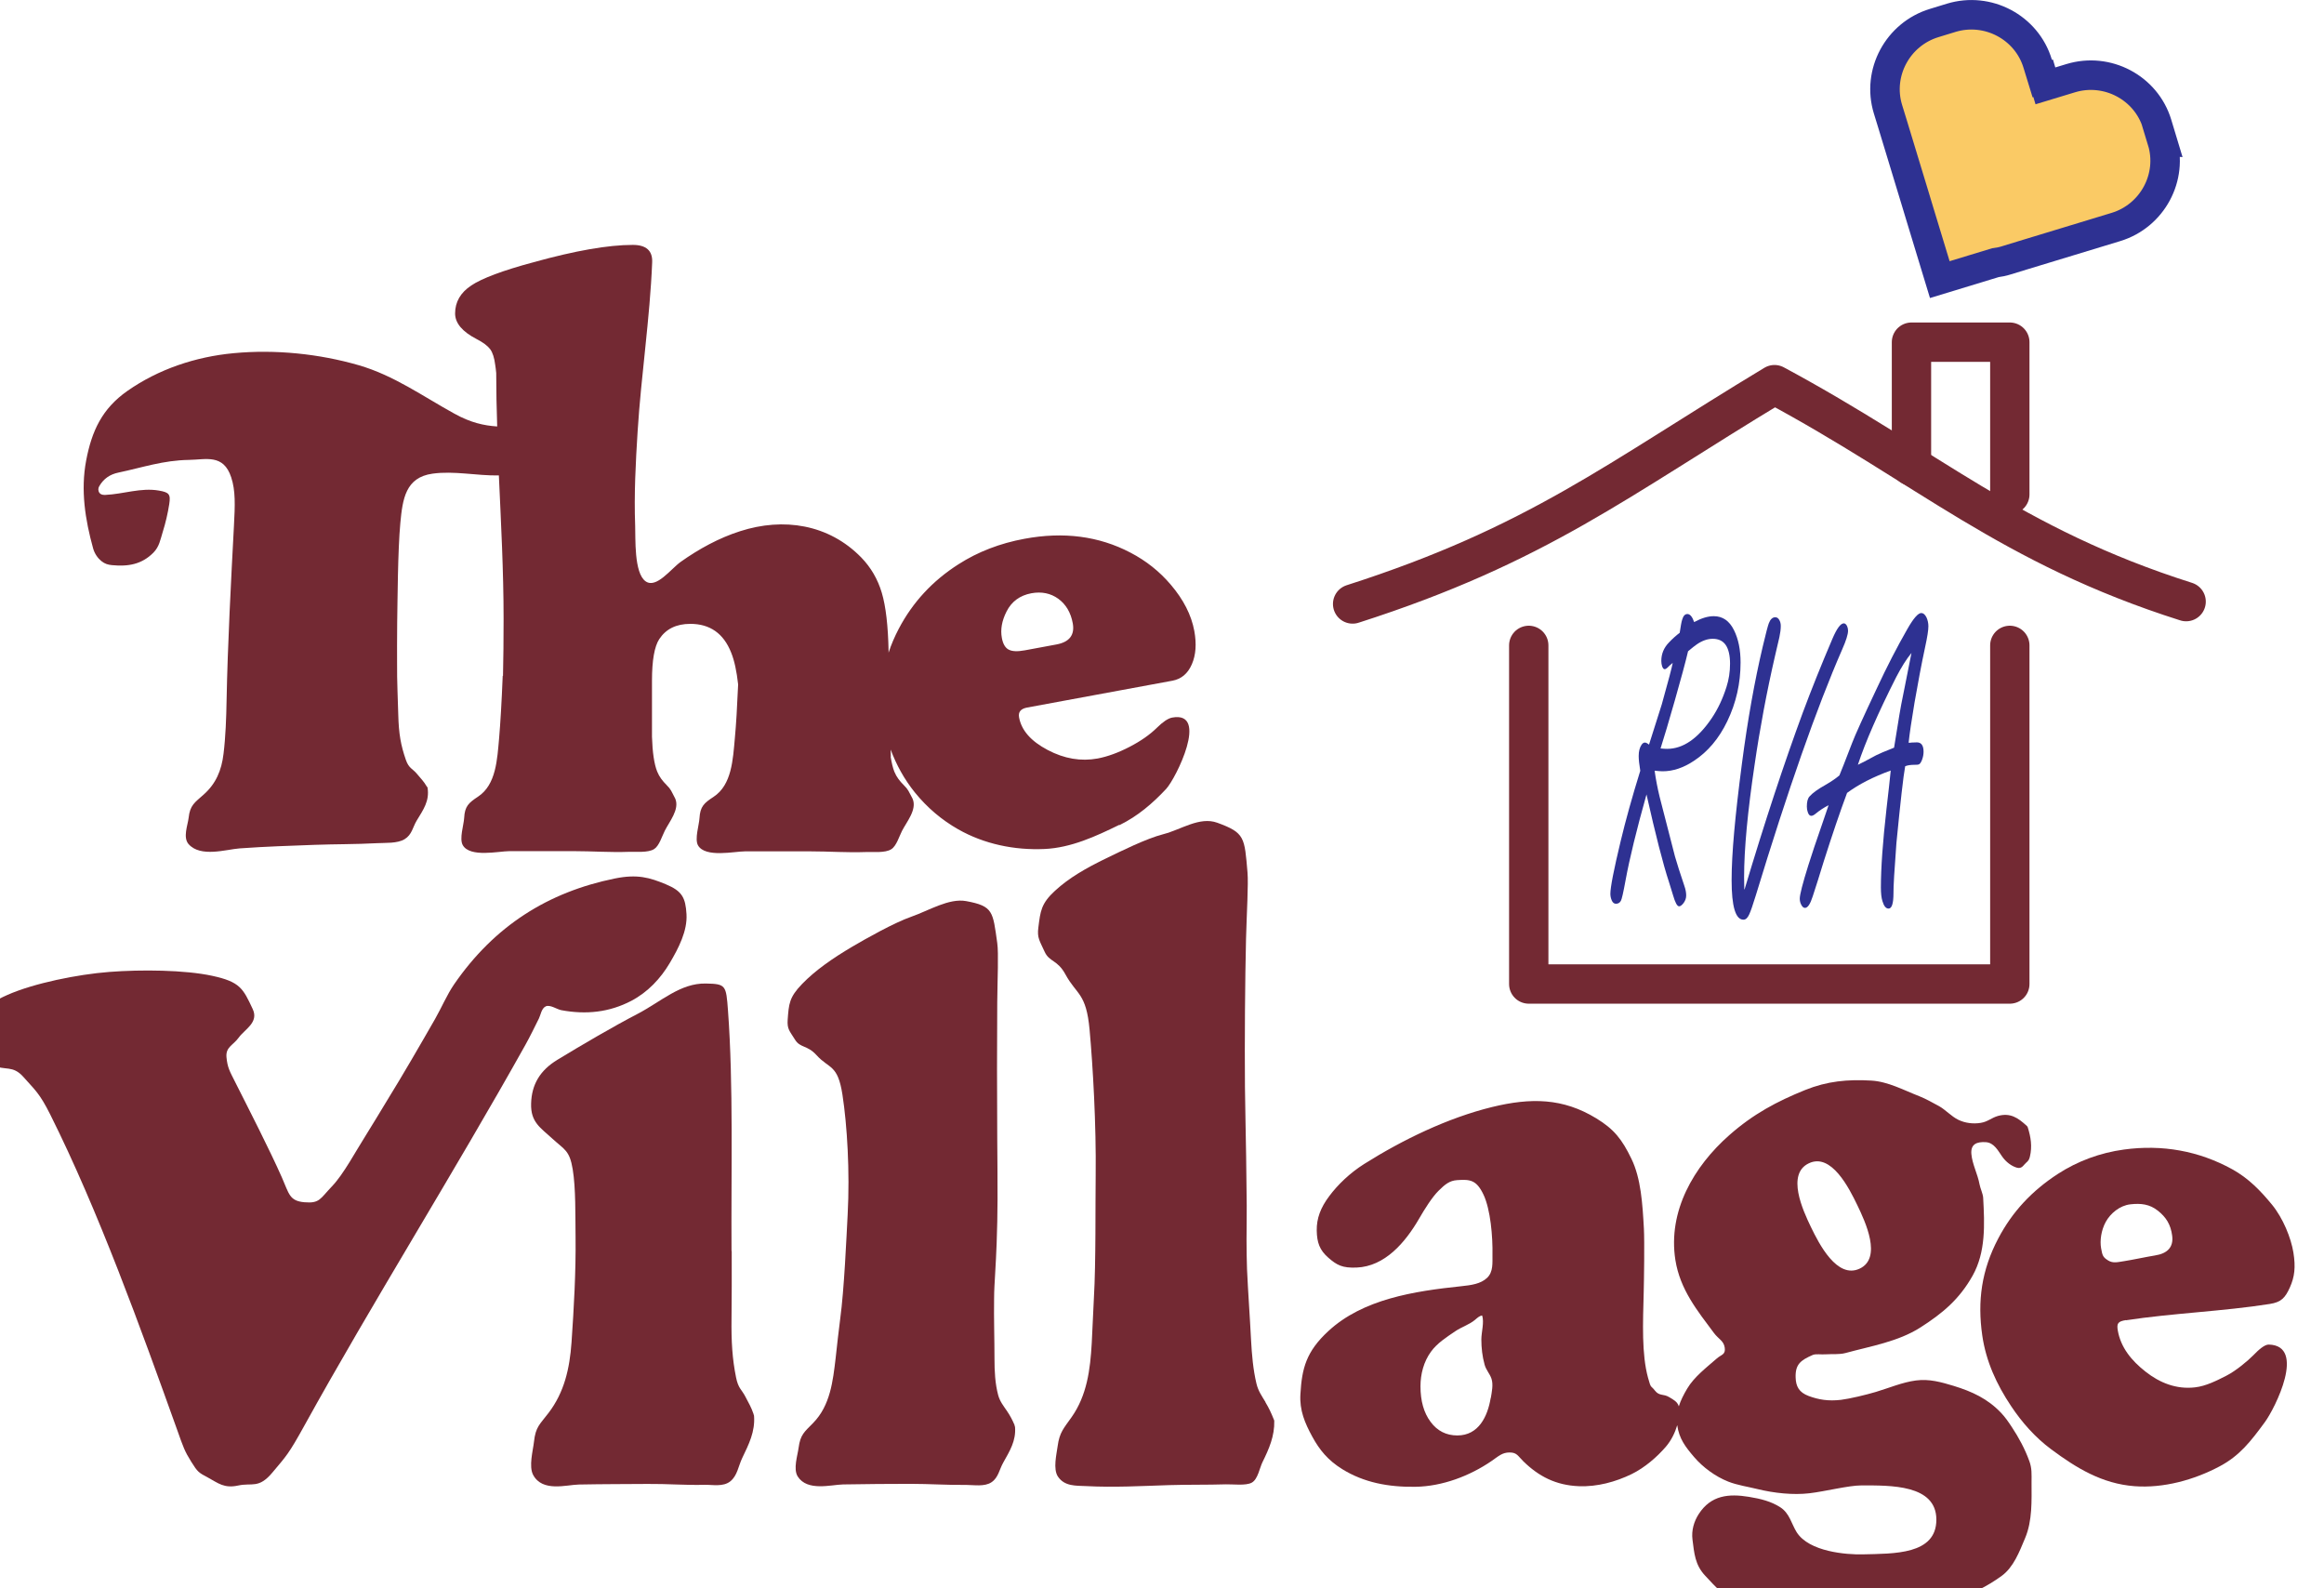 <svg viewBox="0 0 236.33 161.46" xmlns:xlink="http://www.w3.org/1999/xlink" xmlns="http://www.w3.org/2000/svg" data-name="Layer 1" id="Layer_1">
  <defs>
    <style>
      .cls-1 {
        fill: none;
        stroke: #732933;
        stroke-linecap: round;
        stroke-linejoin: round;
        stroke-width: 4px;
      }

      .cls-2 {
        fill: #2e3192;
      }

      .cls-3 {
        filter: url(#drop-shadow-1);
      }

      .cls-4 {
        fill: #faca65;
        stroke: #2e3192;
        stroke-miterlimit: 10;
        stroke-width: 3px;
      }

      .cls-5 {
        fill: #732933;
      }
    </style>
    <filter filterUnits="userSpaceOnUse" height="142.53" width="239.33" y="21.93" x="-3" id="drop-shadow-1">
      <feOffset dy="3" dx="-3"></feOffset>
      <feGaussianBlur stdDeviation="0" result="blur"></feGaussianBlur>
      <feFlood flood-opacity="1" flood-color="#faca65"></feFlood>
      <feComposite operator="in" in2="blur"></feComposite>
      <feComposite in="SourceGraphic"></feComposite>
    </filter>
  </defs>
  <g class="cls-3">
    <path d="M116.85,80.89c1.84-.9,3.37-2.21,4.74-3.68.98-1.05,4.41-7.95.61-7.25-.42.08-.94.43-1.56,1.04-.7.69-1.62,1.34-2.78,1.94-1.16.6-2.24.99-3.24,1.18-1.7.31-3.39.03-5.09-.87-1.69-.89-2.66-1.99-2.9-3.31-.1-.55.17-.88.82-1l14.78-2.73c.9-.17,1.56-.72,1.97-1.67.41-.94.49-2.07.25-3.39-.3-1.62-1.1-3.19-2.4-4.71-1.14-1.34-2.51-2.43-4.11-3.26-3.19-1.67-6.78-2.14-10.76-1.4-2.49.46-4.73,1.32-6.71,2.59-2.64,1.68-4.66,3.87-6.07,6.55-.42.8-.77,1.61-1.04,2.44v-.15c-.05-2.58-.28-4.56-.69-5.94-.41-1.38-1.11-2.58-2.09-3.59-3.31-3.39-7.91-4.09-12.32-2.67-2.16.69-4.18,1.8-6.03,3.11-1,.71-2.48,2.75-3.57,1.99-1.21-.84-1.02-4.46-1.07-5.67-.12-3.19.05-6.39.25-9.57.36-5.74,1.25-11.47,1.48-17.21.05-1.17-.61-1.76-1.97-1.76-2.51,0-5.87.59-10.09,1.76-3.12.84-5.23,1.63-6.33,2.36-1.1.73-1.65,1.68-1.65,2.85,0,.98.73,1.85,2.18,2.6.68.35,1.14.7,1.39,1.04.25.34.42.87.51,1.6.04.24.07.51.1.81,0,1.81.04,3.63.1,5.44-1.35-.09-2.69-.38-4.35-1.3-3.22-1.77-6.15-3.89-9.74-4.93-4.02-1.16-8.47-1.62-12.71-1.22-3.86.36-7.64,1.62-10.81,3.84-2.57,1.8-3.62,4.07-4.19,7.08-.57,3.01-.1,6.01.71,8.93.15.54.48,1,.84,1.29s.68.37,1.07.41c1.65.16,3.03-.07,4.22-1.27.6-.61.7-1.3.95-2.11.29-.92.51-1.87.66-2.82.16-1.02-.02-1.2-1.05-1.38-1.82-.32-3.63.36-5.44.44-.22.01-.45-.01-.6-.2-.15-.19-.16-.47-.03-.68.44-.77,1.09-1.21,1.95-1.39,2.47-.52,4.55-1.25,7.18-1.29,1.7-.02,3.5-.64,4.29,1.77.45,1.35.39,2.84.28,4.92-.29,5.46-.64,12.03-.75,17.79-.03,1.75-.1,3.7-.31,5.4-.2,1.7-.78,3.04-2,4.13-.94.84-1.41,1.09-1.55,2.39-.09.76-.6,1.98,0,2.67,1.23,1.38,3.83.53,5.19.43,2.79-.2,5.02-.26,7.61-.36,2.19-.08,4.15-.05,6.36-.17.83-.05,2.07.05,2.81-.41.75-.46.82-1.22,1.22-1.88.68-1.12,1.32-2,1.11-3.34,0-.06-.05-.09-.08-.13-.32-.55-.58-.78-1.01-1.3s-.82-.54-1.12-1.42c-.51-1.47-.72-2.63-.77-4.58-.03-1.29-.14-3.52-.12-5.18.01-1.65-.02-1.87.01-4.17.04-2.31.06-7.33.32-10.14.23-2.45.53-4.64,3.27-5.02,2.2-.31,4.5.22,6.75.18.22,4.86.48,9.72.48,14.58,0,2.14-.02,4.06-.06,5.8h-.03c-.11,2.76-.24,4.86-.36,6.27-.2,2.22-.3,4.79-2.15,6.01-.95.63-1.35.97-1.41,2.17-.04.7-.51,2.12-.14,2.76.73,1.29,3.68.61,4.74.61h6.58c1.85,0,3.71.14,5.56.07.7-.03,1.97.12,2.59-.29.51-.33.79-1.3,1.07-1.85.47-.94,1.52-2.17,1.07-3.26-.02-.05-.04-.1-.07-.14-.33-.61-.34-.79-.83-1.27-.39-.39-.72-.81-.94-1.35-.31-.77-.48-1.97-.53-3.53v-5.72c0-2.06.25-3.47.74-4.22.68-1.03,1.73-1.55,3.16-1.55,1.99,0,3.38.97,4.15,2.92.33.81.56,1.89.71,3.24-.1,2.34-.21,4.15-.33,5.42-.2,2.22-.31,4.79-2.17,6.01-.96.63-1.36.97-1.43,2.17-.04.7-.51,2.12-.15,2.76.74,1.29,3.71.61,4.79.61h6.64c1.87,0,3.75.14,5.62.07.7-.03,1.99.12,2.61-.29.52-.33.8-1.3,1.08-1.85.48-.94,1.54-2.17,1.09-3.26-.02-.05-.04-.1-.07-.14-.34-.61-.35-.79-.84-1.27-.39-.39-.73-.81-.95-1.35-.16-.4-.28-.92-.38-1.54h.02l-.02-.72c.58,1.55,1.38,3.02,2.47,4.37,1.26,1.55,2.73,2.79,4.4,3.74,2.64,1.5,5.72,2.14,8.78,2,2.69-.12,5.22-1.29,7.59-2.45ZM105.57,63.05c-.35-.19-.58-.58-.69-1.19-.16-.85,0-1.75.48-2.69.51-1.01,1.35-1.63,2.52-1.85,1.05-.19,1.96,0,2.74.56.78.57,1.27,1.4,1.47,2.49.22,1.19-.34,1.92-1.68,2.16l-3.18.59c-.75.14-1.31.12-1.65-.07Z" class="cls-5"></path>
    <path d="M106.19,141.94c-.23-.55-.46-.99-.8-1.49s-.7-.94-.88-1.58c-.32-1.2-.38-2.45-.38-3.71,0-2.04-.07-4.04-.04-6.11,0-.85.06-1.67.11-2.6.05-.93.12-2.05.15-3.04.05-1.46.09-2.98.09-4.45.01-2.03-.02-4.22-.03-6.24-.03-4.19-.03-10.12,0-13.8.02-2.36.15-4.99,0-6.04-.45-3.2-.4-3.75-3.16-4.26-1.75-.32-3.81.97-5.56,1.58-1.75.61-4.61,2.22-6,3.04-2.07,1.22-3.79,2.43-5.12,3.8-1.33,1.37-1.35,2.05-1.47,3.62-.07,1,.2,1.16.74,2.04s1.24.53,2.19,1.58c1.29,1.43,2.16.9,2.64,4.03s.76,7.81.53,12.15c-.13,2.41-.35,7.61-.76,10.64-.15,1.09-.32,2.73-.46,3.96-.28,2.38-.55,4.84-2.29,6.62-.9.92-1.3,1.18-1.48,2.52-.1.78-.57,2.16-.09,2.92.98,1.54,3.37.84,4.61.81,2.54-.05,4.51-.05,6.85-.06,1.98,0,3.7.13,5.7.11.75,0,1.84.2,2.54-.27.71-.47.8-1.3,1.2-2,.66-1.18,1.31-2.21,1.2-3.61,0-.06-.04-.12-.06-.16Z" class="cls-5"></path>
    <path d="M131.69,139.56c-.36-.6-.74-1.12-.92-1.88-.34-1.42-.47-2.95-.55-4.44-.12-2.4-.3-4.78-.41-7.2-.04-1-.04-1.92-.05-2.99,0-1.07.03-2.33.02-3.46-.02-1.65-.04-3.38-.06-5.03-.03-2.27-.1-4.78-.12-7.02-.04-4.63.01-11.07.11-15.12.07-2.61.25-5.53.15-6.7-.31-3.58-.25-4.04-3.08-5.07-1.79-.65-3.7.71-5.46,1.16-1.76.45-4.38,1.76-5.79,2.44-2.11,1.02-3.82,2.01-5.24,3.31-1.42,1.31-1.49,2.07-1.7,3.75-.14,1.06.14,1.35.63,2.44.49,1.09,1.3.8,2.13,2.33,1.13,2.08,2.11,1.86,2.45,5.61s.68,9.66.62,14.82c-.04,2.88.03,8.87-.18,12.43-.07,1.28-.15,3.22-.22,4.62-.15,2.7-.49,5.32-2.05,7.53-.8,1.14-1.23,1.54-1.42,2.96-.11.82-.48,2.31.03,3.08.68,1.01,1.82.92,2.88.97,2.81.15,5.62-.01,8.42-.1,1.93-.06,3.86-.02,5.79-.08.69-.02,2.02.16,2.62-.17.63-.34.8-1.51,1.1-2.1.66-1.34,1.23-2.64,1.19-4.18,0-.07-.04-.13-.06-.18-.25-.63-.48-1.12-.84-1.72Z" class="cls-5"></path>
    <path d="M79.63,140.77c-.25-.72-.46-1.05-.84-1.78s-.71-.81-.94-1.94c-.38-1.89-.49-3.61-.46-6.03.02-1.6.03-4.87.02-6.78,0-.01-.02-.05-.02-.08-.05-7.89.2-16.88-.36-24.41-.19-2.58-.21-2.71-2.25-2.75-2.6-.05-4.52,1.82-6.95,3.09-2.43,1.26-5.69,3.17-8.14,4.66-1.77,1.07-2.63,2.52-2.68,4.45-.06,1.92.97,2.47,2.18,3.59,1.22,1.12,1.73,1.16,2.05,3.1.32,1.94.26,4.69.29,6.91.04,3.48-.17,7.21-.41,10.68-.19,2.69-.74,5.08-2.33,7.17-.9,1.19-1.32,1.4-1.49,2.95-.1.9-.55,2.5-.08,3.37.95,1.76,3.37,1,4.65.97,2.63-.05,4.58-.04,6.98-.06,2.03-.02,3.77.14,5.82.09.77-.02,1.86.23,2.59-.35s.82-1.55,1.22-2.38c.67-1.4,1.32-2.67,1.2-4.28,0-.07-.04-.13-.06-.18Z" class="cls-5"></path>
    <path d="M58.5,99.32c.44-.2,1.14.31,1.58.39,2.52.47,4.88.22,7.12-.95,1.69-.89,2.98-2.28,3.9-3.83.92-1.55,1.81-3.29,1.71-4.98-.1-1.68-.44-2.35-2.1-3.04-1.66-.69-2.9-1.05-5.18-.59-6.79,1.38-12.25,4.81-16.35,10.76-.73,1.06-1.27,2.36-1.94,3.53-1.57,2.74-3.24,5.63-4.9,8.32-.61.99-1.5,2.5-2.02,3.31-1.15,1.81-2.37,4.14-3.57,5.39s-1.23,1.74-2.78,1.61c-1.55-.13-1.57-.86-2.3-2.51-1.25-2.83-3.32-6.86-4.76-9.72-.56-1.11-.78-1.47-.88-2.52-.09-1.05.67-1.19,1.26-2.01s2.05-1.52,1.41-2.88c-.98-2.1-1.29-2.77-4.1-3.38-2.81-.61-7.24-.65-10.48-.4-3.24.25-7.68,1.15-10.37,2.34-2.68,1.19-3.25,2.25-3.69,4.58-.36,1.9.96,1.89,2.21,2.54,1.25.64,2-.05,3.14,1.25s1.6,1.59,2.7,3.79c4.9,9.79,9.2,21.73,12.92,32.1.61,1.72.74,2.12,1.41,3.19.67,1.07.73,1.1,1.74,1.64,1.01.55,1.62,1.1,3.04.79,1.42-.31,2.08.36,3.49-1.33,1.41-1.69,1.61-1.8,3.27-4.81,6.75-12.22,15.33-25.92,22.43-38.63.5-.89.93-1.79,1.4-2.73.16-.31.25-1.02.69-1.22Z" class="cls-5"></path>
    <path d="M209.35,145.52c-.43-1.19-1.06-2.36-1.77-3.43-.33-.5-.67-1-1.09-1.44-1.36-1.43-2.93-2.16-4.82-2.74-1.26-.38-2.47-.73-3.84-.55-1.37.18-2.72.76-4.09,1.17-.97.29-2.64.69-3.53.8-1.3.15-2.28-.02-3.28-.39-1-.37-1.3-.99-1.33-1.87-.05-1.37.53-1.77,1.73-2.3.32-.14.86-.03,1.37-.07.51-.04,1.35.04,1.97-.13,2.56-.7,5.35-1.15,7.62-2.6s3.97-2.88,5.31-5.27c1.34-2.4,1.22-5.18,1.07-7.92-.02-.39-.3-.97-.37-1.37-.19-1.04-.75-2.07-.83-3.09-.08-1.02.59-1.24,1.46-1.19.86.05,1.27.9,1.67,1.46.4.57.95.97,1.48,1.13.53.16.68-.26.94-.48.26-.22.33-.35.4-.63.25-1.04.1-2-.22-3-.02-.05-.06-.11-.09-.13-.92-.85-1.69-1.35-2.92-1.02-.68.19-1.05.6-1.78.71-.74.12-1.57.03-2.28-.32-.71-.35-1.29-1.02-1.96-1.39-.67-.36-1.33-.74-1.99-1-1.6-.62-3.18-1.49-4.88-1.59-2.41-.14-4.48.05-6.74.96-2.86,1.16-5.25,2.42-7.71,4.59-3.6,3.17-6.26,7.72-5.48,12.69.48,3.02,2.24,5.16,3.92,7.42.48.64,1,.79,1.1,1.5s-.34.69-.79,1.08c-1.05.92-2.32,1.88-3.03,3.08-.36.61-.66,1.19-.85,1.8-.15-.48-.54-.67-.97-.93-.6-.37-1-.09-1.45-.66-.44-.58-.39-.14-.71-1.31-.66-2.42-.52-5.57-.44-8.72.03-1.14.09-5.09.02-6.43-.14-2.54-.3-5.13-1.27-7.12-.96-1.99-1.77-3.01-3.57-4.11-3.39-2.07-6.64-2.12-10.61-1.15-4.49,1.1-9.08,3.32-13,5.79-1.44.91-2.68,2.1-3.55,3.27-.88,1.17-1.29,2.27-1.27,3.49.02,1.22.29,1.99,1.17,2.76s1.44,1.07,2.89,1.01c2.86-.12,4.93-2.52,6.36-4.99.55-.95,1.31-2.17,1.97-2.82.66-.65,1.11-1.03,1.9-1.08,1.31-.09,1.96-.02,2.67,1.48.71,1.5.95,4.26.91,6.15-.01.75.1,1.7-.55,2.31-.65.61-1.59.74-2.65.85-4.76.5-9.97,1.3-13.49,4.56-2.25,2.08-2.69,3.78-2.84,6.41-.1,1.65.45,2.93,1.2,4.31s1.61,2.42,3.06,3.32c2.2,1.36,4.69,1.83,7.43,1.79,2.74-.04,5.52-1.1,7.73-2.61.74-.51,1.1-.88,1.85-.88s.84.35,1.39.89c1.57,1.54,3.32,2.45,5.67,2.54,1.84.07,3.71-.43,5.37-1.24,1.34-.66,2.57-1.74,3.46-2.77.58-.68.94-1.45,1.16-2.2,0,0,0,0,0,.01.19,1.37.83,2.2,1.72,3.24s2.15,1.97,3.46,2.49c.93.37,2.05.53,2.97.76,1.71.42,3.65.62,5.28.43,1.63-.19,3.99-.8,5.3-.8,2.95,0,7.62-.1,7.62,3.48s-4.32,3.45-7.49,3.53c-1.63.04-5.46-.25-6.72-2.26-.52-.83-.71-1.91-1.65-2.52-.94-.61-1.99-.87-3.21-1.07-2.03-.33-3.85-.18-5.1,1.76-.47.73-.75,1.64-.63,2.59.18,1.36.24,2.56,1.3,3.68s1.82,2.11,3.56,2.63c3.74,1.11,7.71,1.74,11.81,1.62,3.25-.1,6.88-.66,9.96-1.78,1.79-.65,3.28-1.35,4.81-2.46,1.21-.88,1.8-2.45,2.38-3.83.76-1.79.66-3.83.66-5.7,0-.83.05-1.39-.23-2.16ZM186.94,115.28c2.29-1.1,4.11,2.55,4.93,4.25.82,1.7,2.54,5.38.24,6.46-2.3,1.08-4.13-2.52-4.96-4.24-.83-1.72-2.5-5.38-.21-6.47ZM154.59,139.14c-.31,1.88-1.23,3.81-3.39,3.81-1.13,0-2.04-.46-2.72-1.38-.69-.92-1.03-2.13-1.03-3.62,0-1.24.33-2.51,1.07-3.52.62-.86,1.59-1.48,2.46-2.07.64-.44,1.41-.66,2.01-1.16.24-.2.43-.4.73-.45.23.69-.08,1.7-.08,2.44,0,.86.1,1.73.33,2.56.15.55.53.92.7,1.43.2.59.03,1.37-.07,1.97Z" class="cls-5"></path>
    <path d="M219.19,131.24c4.68-.72,9.91-.91,14.63-1.66,1.15-.18,1.56-.61,2.04-1.68.48-1.07.6-2.05.36-3.54-.24-1.49-1.05-3.5-2.19-4.89-1.14-1.38-2.34-2.65-4.04-3.59-3.4-1.87-7.12-2.53-11-2-2.43.33-4.72,1.18-6.71,2.47-2.65,1.72-4.65,3.85-6.09,6.6-1.67,3.18-2.12,6.31-1.61,9.84.38,2.62,1.45,4.96,2.92,7.16,1.1,1.66,2.47,3.21,4.09,4.41,2.56,1.9,5.16,3.5,8.48,3.75,2.92.22,6.04-.63,8.65-2.02,2.02-1.07,3.16-2.53,4.6-4.5,1.03-1.4,4.24-7.79.39-7.88-.42-.01-1.02.52-1.57,1.09-.56.57-1.77,1.58-2.71,2.06s-2.1,1.08-3.22,1.2c-1.89.22-3.59-.46-5.03-1.6-1.44-1.13-2.52-2.46-2.82-4.19-.12-.72.02-.92.84-1.05ZM217.37,125.15c-.53-.32-.58-.52-.71-1.25-.13-.74,0-1.8.48-2.67.48-.87,1.43-1.66,2.5-1.78,1.07-.12,1.96-.02,2.8.65.84.67,1.3,1.4,1.45,2.54.15,1.15-.46,1.81-1.75,2.01-.76.12-2.36.46-3.09.57-.73.11-1.16.25-1.69-.07Z" class="cls-5"></path>
  </g>
  <g>
    <path d="M167.44,80.75c-1.02,3.64-1.73,6.55-2.13,8.73-.23,1.26-.39,1.96-.48,2.11-.11.2-.28.3-.5.3-.19,0-.33-.11-.43-.34-.09-.21-.14-.44-.14-.67,0-.67.35-2.46,1.05-5.37.5-2.09,1.16-4.47,1.99-7.14-.11-.66-.16-1.16-.16-1.5,0-.49.1-.87.3-1.16.1-.14.21-.21.33-.21.11,0,.25.07.42.21.12-.37.55-1.74,1.3-4.1.67-2.39,1.04-3.8,1.11-4.21-.21.17-.38.32-.5.45-.13.13-.24.19-.32.19-.1,0-.19-.1-.26-.3-.05-.16-.08-.34-.08-.54,0-.72.26-1.35.79-1.89.37-.39.73-.71,1.08-.97.1-.67.18-1.12.25-1.33.11-.39.29-.58.53-.58.27,0,.5.27.69.82.37-.2.72-.35,1.05-.45s.65-.15.94-.15c.91,0,1.59.47,2.06,1.42.45.9.67,2,.67,3.29,0,2.11-.45,4.1-1.35,5.97-.84,1.75-1.97,3.09-3.38,4.02-1.08.72-2.14,1.07-3.19,1.07-.18,0-.45-.02-.82-.06.12.87.29,1.75.5,2.62.37,1.42.89,3.45,1.57,6.1.2.7.52,1.71.96,3.01.12.34.18.66.18.95s-.09.53-.26.77c-.18.23-.33.34-.46.34-.2,0-.4-.38-.62-1.14-.11-.36-.25-.8-.41-1.33-.6-1.82-1.36-4.79-2.29-8.92ZM168.86,76.1c.3.03.52.04.67.04,1.62,0,3.13-1.04,4.54-3.12.62-.92,1.12-1.98,1.5-3.18.24-.75.36-1.53.36-2.36s-.15-1.48-.44-1.9-.73-.63-1.32-.63c-.53,0-1.07.19-1.61.56-.21.14-.51.38-.9.71-.27,1.15-.72,2.8-1.34,4.98s-1.11,3.81-1.46,4.91Z" class="cls-2"></path>
    <path d="M177.41,90.42c2.06-6.89,4.04-12.88,5.92-17.97.88-2.36,1.88-4.86,3.01-7.5.45-1.05.83-1.57,1.16-1.57.13,0,.25.1.34.3.06.14.09.29.09.45,0,.37-.2,1.01-.6,1.91-2.59,5.93-5.51,14.26-8.78,25-.3.97-.52,1.62-.67,1.93-.16.36-.35.54-.59.54-.8,0-1.2-1.34-1.2-4.02s.35-6.5,1.05-11.86c.58-4.43,1.29-8.4,2.12-11.91.31-1.32.52-2.1.61-2.34.16-.42.38-.62.66-.62.18,0,.32.1.42.3.09.16.14.35.14.58,0,.34-.05.72-.14,1.14l-.45,1.93c-.84,3.65-1.53,7.33-2.07,11.03-.71,4.77-1.07,8.59-1.07,11.46l.02,1.23Z" class="cls-2"></path>
    <path d="M192.28,78.34c-1.77.64-3.26,1.4-4.45,2.28-.72,1.93-1.51,4.26-2.37,6.96l-.62,2c-.11.36-.28.87-.5,1.55-.25.79-.51,1.18-.79,1.18-.15,0-.27-.11-.38-.32-.1-.19-.15-.39-.15-.62,0-.4.29-1.54.88-3.42.32-1.02.8-2.46,1.45-4.32.25-.72.45-1.3.6-1.76-.47.24-.9.52-1.29.84-.19.16-.34.24-.47.24-.16,0-.28-.13-.36-.39-.06-.16-.09-.34-.09-.56,0-.49.09-.83.28-1.03.3-.34.85-.74,1.64-1.18.59-.34,1.05-.66,1.39-.95.16-.37.59-1.47,1.29-3.29.3-.79,1.14-2.65,2.53-5.59,1-2.15,2.03-4.15,3.09-6,.62-1.09,1.09-1.63,1.42-1.63.2,0,.38.15.53.45.12.27.19.57.19.9,0,.4-.11,1.1-.33,2.11-.38,1.76-.73,3.65-1.08,5.65-.3,1.78-.5,3.14-.6,4.08.14,0,.23,0,.28-.02.23-.01.41-.02.56-.02.45,0,.68.32.68.95,0,.27-.05.54-.15.81s-.21.43-.33.48c-.05.03-.18.04-.39.04-.45,0-.78.05-1,.15-.19,1.02-.48,3.62-.89,7.8-.21,2.78-.31,4.48-.3,5.12,0,1.03-.17,1.55-.5,1.55-.27,0-.47-.25-.62-.75-.11-.34-.16-.81-.16-1.4,0-1.98.19-4.64.57-7.99.2-1.69.34-2.99.43-3.89ZM192.61,76.02c.07-.42.25-1.53.54-3.33.07-.47.25-1.41.54-2.82.29-1.45.52-2.61.69-3.48-.51.62-1.02,1.43-1.55,2.45-1.84,3.64-3.14,6.61-3.9,8.92.29-.13.91-.45,1.86-.97.27-.14.88-.4,1.82-.77Z" class="cls-2"></path>
  </g>
  <polyline points="155.46 65.62 155.46 100.05 204.38 100.05 204.38 65.62" class="cls-1"></polyline>
  <path d="M137.55,61.41c18.85-6.04,26.94-12.68,42.9-22.3,15.55,8.35,23.95,16.38,41.86,22.06" class="cls-1"></path>
  <polyline points="194.38 47.38 194.38 34.79 204.38 34.79 204.38 50.27" class="cls-1"></polyline>
  <path d="M219.88,14.32l-.52-1.72c-1.12-3.69-5.08-5.78-8.79-4.65l-2.57.78-.23-.77-.09.03-.47-1.53c-1.12-3.69-5.08-5.78-8.79-4.65l-1.73.53c-3.71,1.13-5.83,5.07-4.7,8.76l.47,1.53,2.27,7.47.52,1.72,2.01,6.61,5.65-1.72c.37-.05.75-.12,1.12-.24l1.73-.53,9.41-2.86c3.71-1.13,5.83-5.07,4.7-8.76Z" class="cls-4"></path>
</svg>